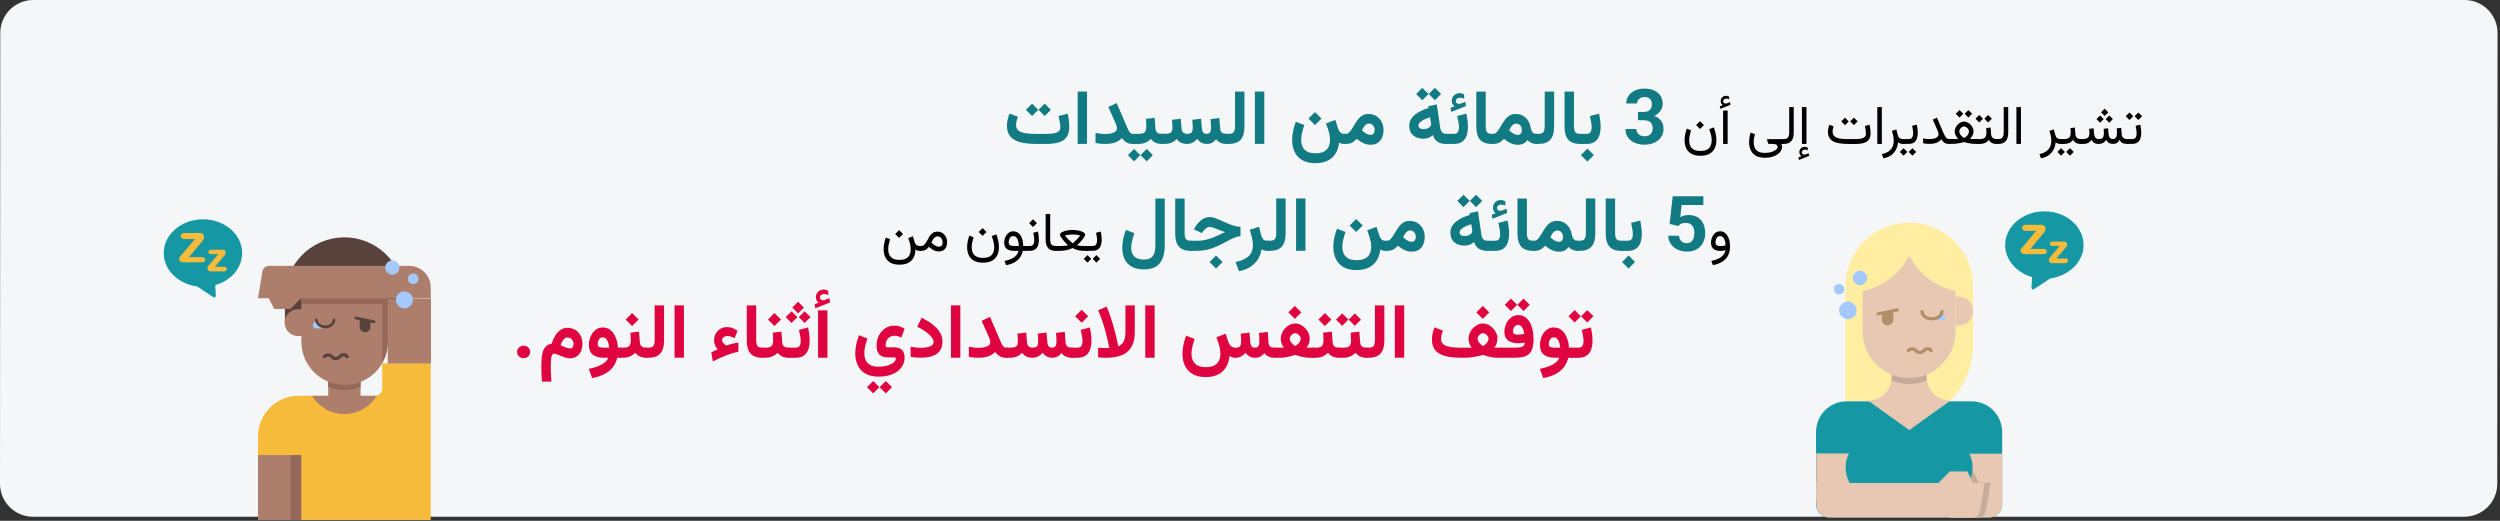 <?xml version="1.0" encoding="UTF-8"?>
<svg xmlns="http://www.w3.org/2000/svg" id="Ebene_1" version="1.1" viewBox="0 0 912 190">
  <rect x="0" y="0" width="912" height="190" fill="#333333" stroke="none"/>
  <defs>
    <style>
      .st0 {
        fill: #59423b;
      }

      .st1 {
        fill: #e8c8b3;
      }

      .st2 {
        stroke: #b28f69;
      }

      .st2, .st3 {
        stroke-width: 1.2px;
      }

      .st2, .st3, .st4 {
        fill: none;
        stroke-linecap: round;
      }

      .st3 {
        stroke: #59423b;
      }

      .st5 {
        fill: #c7ac9a;
      }

      .st6 {
        fill: #1598a4;
      }

      .st7 {
        fill: #df0440;
      }

      .st8 {
        fill: #117a83;
      }

      .st9 {
        fill: #a4c9ff;
      }

      .st10 {
        fill: #ae7e6d;
      }

      .st11 {
        fill: #f7bb3c;
      }

      .st12 {
        fill: #96685a;
      }

      .st13 {
        fill: #ffeda1;
      }

      .st14 {
        fill: #6e3f0d;
      }

      .st4 {
        stroke: #000;
        stroke-linejoin: round;
        stroke-width: 4.24px;
      }

      .st15 {
        fill: #f5f6f7;
      }

      .st16 {
        fill: #b28f69;
      }
    </style>
  </defs>
  <g id="Group">
    <path id="Path" class="st15" d="M.1,12C.1,5.4,5.5,0,12.1,0h887c6.6,0,12,5.4,12,12l-.1,164.5c0,6.6-5.4,12-12,12H12C5.4,188.5,0,183.1,0,176.5L.1,12H.1Z"></path>
  </g>
  <g id="Group1">
    <g id="flat">
      <path id="Path1" class="st11" d="M139.43,141.9v-9.4h17.7v57.2h-58.6c-2.5,0-4.4-2-4.4-4.4h0v-26.1c0-8.2,6.6-14.8,14.8-14.8h28.1c1.3-.1,2.4-1.2,2.4-2.5h0Z"></path>
      <path id="Path2" class="st10" d="M137.43,144.4c-3.9,6.5-12.4,8.6-18.9,4.7-1.9-1.2-3.6-2.8-4.7-4.7h5.9v-10.2h11.8v10.2h5.9Z"></path>
      <path id="Path3" class="st12" d="M131.53,134.2v7c-3.8,1.5-8,1.5-11.8,0v-7h11.8Z"></path>
      <path id="Path4" class="st0" d="M147.33,118.7l-43.4-1v-8.9c-.3-12,9.2-21.9,21.2-22.2,12-.3,21.9,9.2,22.2,21.2v10.9Z"></path>
      <polygon id="Path5" class="st10" points="94.13 166 109.93 166 109.93 189.7 94.13 189.7 94.13 166"></polygon>
      <path id="Path6" class="st14" d="M125.63,126.6h-2c-1.1,0-2-.9-2-2s0-.4.1-.6l2-5.9c.4-1,1.5-1.6,2.5-1.3,1,.4,1.6,1.5,1.2,2.5l-1.2,3.5c1,.5,1.4,1.7,1,2.7-.2.6-.9,1.1-1.6,1.1h0Z"></path>
      <path id="Path7" class="st10" d="M109.93,104.9v7.9h-1c-2.7-.1-5,2-5.1,4.7s2,5,4.7,5.1h1.4v2c0,8.7,7,15.8,15.8,15.8,8.8,0,15.8-7,15.8-15.8h0v-19.7h-31.6,0Z"></path>
      <path id="Path8" class="st10" d="M98.13,97h51.2c4.3,0,7.8,3.5,7.8,7.8h0v4h-47.3s-3.9,3.9-3.9,3.9h-5.9l-2-3.9h-3.9l1.6-9.8c.2-1.2,1.2-2,2.4-2h0Z"></path>
      <polygon id="Path9" class="st10" points="141.43 108.9 157.23 108.9 157.23 132.6 141.43 132.6 141.43 108.9"></polygon>
      <path id="Path10" class="st12" d="M139.43,108.9h-29.6v2h29.6v21.4c1.3-2.3,2-5,2-7.6v-15.8s-2,0-2,0Z"></path>
      <polygon id="Path11" class="st12" points="105.93 166 109.83 166 109.83 189.7 105.93 189.7 105.93 166"></polygon>
    </g>
    <g id="Path12">
      <g>
        <path class="st0" d="M131.23,116.3v3c0,1.1.9,1.9,2,1.9s1.9-.9,1.9-1.9v-2.3l-3.9-.7Z"></path>
        <path class="st0" d="M136.43,117.9l-6.7-1.4c-.3-.1-.5-.3-.4-.6h0c0-.3.3-.5.6-.4h0l6.7,1.4c.3.1.4.4.3.7-.1.2-.2.3-.4.3h-.1s0,0,0,0Z"></path>
      </g>
      <g>
        <path class="st9" d="M115.23,117.4c-.6,0-1.1.5-1.1,1.2,0,.7.5,1.2,1.1,1.2h2c.3,0,.7-.2.9-.4-.2,0-.4-.1-.6-.1-.5-.1-1-.4-1.4-.8-.3-.3-.5-.6-.6-.9h-.3s0-.2,0-.2h0Z"></path>
        <path class="st0" d="M118.73,119.8c-.4,0-.9-.1-1.3-.2-.6-.2-1.2-.5-1.6-1-.5-.5-.8-1.2-.9-1.9,0-.3.2-.5.5-.5h0c.3,0,.5.2.5.5h0c0,.4.2.9.5,1.2.3.3.8.6,1.2.7.3.1.7.1,1,.1s.7,0,1-.1c.5-.1.9-.4,1.2-.7.3-.3.5-.7.5-1.2,0-.3.2-.5.5-.5h0c.3,0,.5.2.5.5,0,.7-.3,1.4-.8,1.9s-1,.8-1.6,1c-.4.2-.8.2-1.2.2h0Z"></path>
      </g>
    </g>
    <g id="Oval">
      <circle class="st9" cx="147.53" cy="109.4" r="3.1"></circle>
      <circle class="st9" cx="143.13" cy="97.6" r="2.6"></circle>
      <circle class="st9" cx="150.73" cy="101.7" r="1.9"></circle>
    </g>
    <g id="Path13">
      <path class="st6" d="M59.73,92.3c0,6.2,5.3,11.3,12.2,12.2l5.9,3.9c.3.2.6.1.8-.2.1-.1.1-.2.1-.3l-.2-3.9c5.7-1.6,9.8-6.2,9.8-11.7,0-6.8-6.4-12.3-14.3-12.3s-14.3,5.6-14.3,12.3Z"></path>
      <path class="st11" d="M74.93,94.9c0-.3-.1-.6-.3-.8-.3-.2-.6-.3-.9-.3h-4.8l4.5-5.4c.4-.5.6-.8.8-1,.2-.3.2-.7.2-1,.1-.7-.5-1.3-1.2-1.4h-6.1c-.3,0-.7.1-.9.3-.2.2-.3.5-.3.8s.1.6.4.8c.3.2.6.3.9.3h3.9l-4.9,5.8-.3.3c-.1.1-.2.3-.3.3-.1.1-.1.2-.2.3,0,.1-.1.3-.1.4,0,.4.2.7.4,1,.3.3.8.4,1.2.4h6.7c.3,0,.7-.1.9-.3.2,0,.3-.3.4-.5h0Z"></path>
      <path class="st11" d="M82.43,97.5c-.2-.2-.5-.2-.7-.2h-3.3s3.1-3.7,3.1-3.7c.2-.2.4-.5.6-.7.1-.2.2-.5.2-.7.1-.5-.3-1-.9-1.1h-4.4c-.3,0-.5.1-.7.2-.2.2-.3.4-.3.6s.1.5.3.6c.2.2.5.2.7.2h2.6l-3.4,4-.2.3-.2.3c-.1.1-.1.2-.1.3s-.1.2-.1.3.1.6.4.8c.3.2.6.3.9.3h4.8c.3,0,.5-.1.7-.2.2-.2.3-.4.3-.7,0-.3-.1-.5-.3-.6h0Z"></path>
    </g>
    <path id="Path14" class="st3" d="M118.33,130.1c.6-.7,1.7-.8,2.5-.2.1.1.2.1.2.2.6.8,1.8.9,2.6.3.2-.1.4-.3.5-.4.5-.7,1.5-.8,2.1-.3l.4.4"></path>
  </g>
  <g id="Group2">
    <g>
      <g>
        <g id="flat-2">
          <path id="Path15" class="st13" d="M673.19,146.4v-42.4c.3-12.9,10.9-23.1,23.8-22.8,12.5.3,22.6,10.3,22.8,22.8v21.9c0,7.7-3,15-8.5,20.5h-38.1Z"></path>
          <path id="Path16" class="st6" d="M719.19,146.4h-45.5c-6.2,0-11.2,5-11.2,11.2h0v26.4c0,2.6,2.1,4.8,4.8,4.8h58.3c2.6,0,4.8-2.1,4.8-4.7h0v-26.4c0-6.3-5-11.3-11.2-11.3h0Z"></path>
          <path id="Path17" class="st1" d="M711.29,188.8h14.3c2.6,0,4.8-2.1,4.8-4.7h0v-18.6s-19.1,0-19.1,0v23.3h0Z"></path>
          <path id="Path18" class="st1" d="M726.19,176.1l-1.8,10.5c-.2,1.3-1.3,2.2-2.6,2.2h-10.5s0-14.8,0-14.8l2.1-2.1h6.4l2.1,4.2h4.3Z"></path>
          <path id="Path19" class="st1" d="M714.49,118.8h-1.1s0-10.6,0-10.6h1.1c2.9,0,5.3,2.4,5.3,5.3s-2.4,5.3-5.3,5.3h0Z"></path>
          <polygon id="Path20" class="st1" points="662.59 165.4 675.29 165.4 675.29 182.4 662.59 182.4 662.59 165.4"></polygon>
          <polyline id="Path21" class="st4" points="696.49 114.6 694.39 121 696.49 121"></polyline>
          <path id="Path22" class="st5" d="M726.19,176.1l-1.8,10.5c-.2,1.3-1.3,2.2-2.6,2.2h-10.5s0-14.8,0-14.8l2.1-2.1h6.4l2.1,4.2h4.3Z"></path>
          <path id="Path23" class="st6" d="M717.89,164.5l-3.2-5.4h-36.4l-3.3,5.4c-3.4,5.6-1.5,12.9,4.1,16.2,1.8,1.1,3.9,1.7,6.1,1.7h22.6c6.5,0,11.8-5.3,11.8-11.9,0-2.1-.6-4.2-1.7-6h0Z"></path>
          <path id="Path24" class="st1" d="M719.69,188.8h-52.3c-2.6,0-4.8-2.1-4.8-4.7h0v-7.9h44.5l4.2-4.2h6.4l2.1,4.2h4.2l-1.8,10.5c-.1,1.1-1.2,2.1-2.5,2.1h0Z"></path>
          <path id="Path25" class="st1" d="M690.09,131.5v6.1c0,3.9-2.7,7.3-6.4,8.2l-2,.5,14.8,10.6,14.8-10.6-2-.5c-3.8-.9-6.4-4.3-6.4-8.2v-6.1s-12.8,0-12.8,0h0Z"></path>
          <path id="Path26" class="st5" d="M702.89,138.8c-4.1,1.7-8.7,1.7-12.9,0,.1-.4.1-.7.1-1.1v-6.1s12.7,0,12.7,0v6.1c0,.3.1.7.1,1.1h0Z"></path>
          <path id="Path27" class="st1" d="M696.49,137.9c-9.4,0-17-7.6-17-17v-14.8c6.8-1.3,12.7-5.5,16.2-11.4l.8-1.3.8,1.3c3.5,5.9,9.4,10,16.1,11.4v14.8c0,9.4-7.6,16.9-16.9,17h0Z"></path>
        </g>
        <g id="Oval1">
          <circle class="st9" cx="674.09" cy="113.2" r="3.2"></circle>
          <circle class="st9" cx="678.49" cy="101.4" r="2.6"></circle>
          <circle class="st9" cx="670.89" cy="105.5" r="1.9"></circle>
        </g>
      </g>
      <g id="Path28">
        <g>
          <path class="st16" d="M686.49,114.2v2.4c0,1.1.9,2.1,2.1,2.1,1.1,0,2.1-.9,2.1-2.1v-3.2l-4.2.8h0Z"></path>
          <path class="st16" d="M684.99,115.1c-.3,0-.5-.2-.5-.4-.1-.3.1-.6.4-.7h0l7.1-1.5c.3-.1.6.1.7.4.1.3-.1.6-.4.7l-7.1,1.4-.2.1Z"></path>
        </g>
        <path class="st9" d="M708.29,114.3h-.3c-.1.4-.3.7-.6,1-.4.4-1,.7-1.5.9-.2.1-.4.1-.6.1.2.3.6.5,1,.5h2.1c.7.1,1.3-.4,1.3-1.1.1-.7-.4-1.3-1.1-1.3-.1-.1-.2-.1-.3-.1h0Z"></path>
        <path class="st16" d="M704.69,116.9c-.5,0-.9-.1-1.4-.2-.7-.2-1.3-.5-1.8-1-.6-.5-.9-1.2-.9-2,0-.3.2-.6.6-.6s.6.2.6.6h0c0,.5.2.9.6,1.2.4.3.8.6,1.3.7.4.1.7.1,1.1.1s.7,0,1.1-.1c.5-.1.9-.4,1.3-.7.3-.3.6-.8.6-1.2,0-.3.2-.6.6-.6s.6.2.6.6h0c0,.8-.3,1.5-.9,2-.5.5-1.1.8-1.8,1-.7.1-1.2.2-1.6.2h0Z"></path>
      </g>
      <g id="Path29">
        <path class="st6" d="M760.09,89.4c0-6.8-6.4-12.3-14.3-12.3s-14.3,5.5-14.3,12.3c0,5.4,4.1,10,9.8,11.7l-.2,3.9c0,.3.2.6.6.6.1,0,.2,0,.3-.1l5.9-3.9c6.9-1,12.2-6.1,12.2-12.2Z"></path>
        <path class="st11" d="M746.69,91.9c0-.3-.1-.6-.3-.8-.3-.2-.6-.3-.9-.3h-4.8l4.5-5.4c.3-.3.5-.7.8-1,.2-.3.2-.7.2-1,.1-.7-.5-1.3-1.2-1.4h-6.1c-.3,0-.7.1-.9.3s-.4.5-.3.8c0,.3.1.6.3.8.3.2.6.3.9.3h3.9l-4.8,5.8-.3.3c-.1.1-.2.3-.3.3-.1.1-.1.2-.2.3-.1.1-.1.3-.1.4,0,.4.2.7.4,1,.4.3.8.4,1.2.4h6.7c.3,0,.7-.1.9-.3.3,0,.4-.3.4-.5h0Z"></path>
        <path class="st11" d="M754.19,94.5c-.2-.2-.5-.2-.7-.2h-3.3l3.1-3.7c.2-.2.4-.5.6-.7.1-.2.2-.5.2-.7,0-.6-.4-1-.9-1.1h-4.4c-.3,0-.5.1-.7.2-.2.2-.3.4-.3.6s.1.5.3.6c.2.2.5.2.7.2h2.6l-3.4,4-.2.3-.2.3c-.1.1-.1.2-.1.3s-.1.2-.1.3.1.6.3.8c.3.2.6.3.9.3h4.8c.3,0,.5-.1.7-.2.2-.2.3-.4.3-.7.1-.2,0-.5-.2-.6h0Z"></path>
      </g>
    </g>
    <path id="Path30" class="st2" d="M696.19,127.9c.6-.7,1.7-.8,2.5-.2.1.1.2.1.2.2.6.8,1.8.9,2.6.3.2-.1.4-.3.5-.4.5-.7,1.5-.8,2.1-.3.1.1.3.3.4.4"></path>
  </g>
  <g>
    <path class="st7" d="M189.34,126.75c.47-.44,1.03-.66,1.69-.66s1.21.22,1.67.66c.46.44.69.98.69,1.63s-.23,1.2-.69,1.64c-.46.44-1.02.66-1.67.66s-1.24-.22-1.7-.66c-.46-.44-.69-.98-.69-1.64s.23-1.19.7-1.63Z"></path>
    <path class="st8" d="M378.14,52.51c-1.6,0-3.07-.1-4.39-.3-1.32-.2-2.46-.55-3.42-1.04s-1.7-1.17-2.21-2.04c-.52-.87-.78-1.98-.78-3.32,0-.78.09-1.55.27-2.29.18-.74.4-1.44.66-2.08l3.06,1.15c-.16.43-.31.91-.45,1.46-.15.54-.22,1.06-.22,1.57,0,.7.19,1.27.57,1.7.38.43.91.75,1.59.97.68.22,1.47.37,2.38.44.91.08,1.89.12,2.95.12h3.2c.8,0,1.54-.03,2.2-.09.67-.06,1.24-.17,1.73-.33.49-.16.87-.4,1.13-.72.27-.31.4-.72.4-1.22,0-.58-.07-1.25-.21-2s-.29-1.47-.45-2.17l3.35-.85c.18.83.32,1.66.42,2.48.1.83.15,1.6.15,2.32,0,1.34-.23,2.42-.68,3.25-.45.83-1.08,1.46-1.88,1.89-.8.43-1.73.73-2.79.88-1.06.16-2.2.23-3.42.23h-3.17ZM378.77,40.06l-2.28,2.27-2.23-2.27,2.23-2.24,2.28,2.24ZM383.36,40.06l-2.26,2.27-2.26-2.27,2.26-2.24,2.26,2.24Z"></path>
    <path class="st8" d="M396.55,52.49h-3.42v-19.09h3.42v19.09Z"></path>
    <path class="st8" d="M407.29,45.88c-.1-.37-.22-.69-.33-.94l-2.64-5.89,3.04-1.46,3.34,7.74c.3.7.57,1.32.81,1.85.24.53.5.94.78,1.23.28.29.64.44,1.07.44h.57v3.68h-.57c-.69,0-1.28-.09-1.77-.27-.49-.18-.92-.43-1.29-.75-.37-.32-.71-.69-1.03-1.12-.45.46-.96.84-1.54,1.16-.58.32-1.23.56-1.96.72-.73.16-1.55.24-2.47.24-.77,0-1.42-.03-1.98-.08-.55-.05-1.11-.15-1.67-.29v-3.66c.56.13,1.15.23,1.75.3.6.07,1.17.11,1.7.11.76,0,1.47-.06,2.13-.19.67-.13,1.21-.35,1.62-.66.41-.31.62-.72.62-1.24,0-.23-.05-.53-.16-.9Z"></path>
    <path class="st8" d="M415.98,56.58l-2.28,2.27-2.23-2.27,2.23-2.24,2.28,2.24ZM414.44,48.83v3.68h-1.09v-3.68h1.09ZM421.22,42.98l.27,3.77c.03.47.12.87.29,1.18.17.31.42.54.75.68.33.15.75.22,1.26.22h.29v3.68h-.31c-.62,0-1.18-.08-1.67-.23-.49-.15-.93-.37-1.3-.64-.37-.27-.7-.59-.97-.96-.54.58-1.19,1.03-1.96,1.35-.77.32-1.59.48-2.45.48h-1.31v-3.68h1.31c1.03,0,1.75-.19,2.15-.56.4-.37.6-1.03.6-1.98,0-.51-.01-1.01-.03-1.5-.02-.49-.06-.96-.1-1.43l3.2-.38ZM420.57,56.58l-2.26,2.27-2.26-2.27,2.26-2.24,2.26,2.24Z"></path>
    <path class="st8" d="M438.14,51.99c-.56-.34-1.03-.78-1.4-1.31-.47.55-1.01.99-1.61,1.32-.6.33-1.29.5-2.07.5-.95,0-1.73-.16-2.34-.49-.62-.32-1.11-.76-1.5-1.31-.49.56-1.08.99-1.76,1.31-.68.32-1.57.48-2.67.48h-1.26v-3.68h1.29c.69,0,1.25-.05,1.67-.16.42-.11.73-.33.92-.66.2-.33.29-.83.29-1.48,0-.15,0-.37-.02-.68-.01-.31-.03-.65-.06-1.03-.03-.38-.05-.74-.08-1.09l3.2-.4.29,3.54c.05.64.23,1.13.57,1.46.33.34.83.51,1.5.51.8,0,1.34-.18,1.61-.53.27-.35.4-.95.4-1.78,0-.14,0-.36-.02-.67-.01-.31-.03-.66-.06-1.04s-.05-.75-.08-1.09l3.2-.4.29,3.54c.04.59.19,1.07.45,1.43.26.36.71.54,1.33.54.38,0,.69-.09.92-.27.23-.18.39-.44.49-.79.1-.35.15-.77.15-1.26,0-.33-.02-.78-.05-1.35-.03-.57-.07-1.14-.12-1.7l3.2-.4.29,3.79c.05.71.25,1.22.61,1.52.36.3.9.45,1.62.45h.41v3.68h-.38c-.87,0-1.62-.15-2.26-.46-.64-.31-1.14-.73-1.48-1.26-.36.5-.82.91-1.36,1.24-.54.32-1.21.49-2.02.49s-1.51-.17-2.07-.51Z"></path>
    <path class="st8" d="M448.22,48.83c.98,0,1.62-.24,1.9-.72.28-.48.42-1.17.42-2.08v-12.62h3.43v12.88c0,2.05-.45,3.6-1.36,4.65-.91,1.05-2.38,1.57-4.41,1.57h-1.04v-3.68h1.05Z"></path>
    <path class="st8" d="M461.21,52.49h-3.42v-19.09h3.42v19.09Z"></path>
    <path class="st8" d="M483.05,55.26c.77-.43,1.32-1.02,1.65-1.76.32-.74.49-1.57.49-2.48,0-1-.16-2.03-.46-3.07-.31-1.04-.65-2.02-1.01-2.92l3.39-1.29,1.09,3.31c.16.49.41.91.75,1.26.33.35.81.52,1.44.52h.55v3.68h-.49c-.43,0-.8-.04-1.1-.12-.31-.08-.59-.21-.85-.4-.16,1.53-.58,2.86-1.28,3.99s-1.66,2-2.88,2.62c-1.22.62-2.71.93-4.46.93-1.97,0-3.58-.37-4.83-1.11-1.25-.74-2.18-1.75-2.78-3.02-.6-1.27-.9-2.71-.9-4.3,0-1.07.12-2.17.35-3.3s.56-2.26.99-3.37l3.1,1.2c-.32.94-.59,1.87-.81,2.78s-.33,1.78-.33,2.58c0,.89.16,1.71.47,2.46s.85,1.34,1.61,1.79c.76.45,1.79.67,3.12.67s2.41-.22,3.19-.65ZM482.07,43.26l-2.37,2.37-2.37-2.37,2.37-2.37,2.37,2.37Z"></path>
    <path class="st8" d="M498.19,52.55c-.57-.18-1.11-.44-1.65-.77s-1.07-.71-1.61-1.13c-.34.36-.68.67-1.03.95-.35.28-.75.5-1.2.66-.46.16-1.03.25-1.72.25h-.6v-3.68h.53c.48,0,.91-.17,1.27-.52.36-.35.71-.79,1.05-1.35.34-.55.69-1.13,1.05-1.75.36-.62.76-1.2,1.21-1.76.45-.56.97-1.01,1.57-1.35.6-.35,1.32-.52,2.15-.52,1.12,0,2.09.27,2.92.8.82.53,1.46,1.24,1.91,2.11.45.88.67,1.83.67,2.87s-.18,2-.53,2.82-.88,1.47-1.58,1.93c-.7.47-1.57.7-2.62.7-.63,0-1.23-.09-1.79-.27ZM498.26,45.48c-.31.26-.59.59-.83.96-.24.38-.44.75-.61,1.1.26.26.52.48.77.66.25.19.49.34.7.47.34.19.65.33.94.41s.54.12.76.12c.52,0,.9-.17,1.13-.52.23-.35.35-.77.35-1.26,0-.65-.19-1.2-.57-1.66-.38-.46-.91-.69-1.57-.69-.39,0-.75.13-1.06.4Z"></path>
    <path class="st8" d="M525.34,52.16c-.65-.23-1.19-.58-1.61-1.05-.43-.47-.76-1.08-.98-1.82-.54.45-1.09.78-1.65.99-.57.21-1.18.32-1.85.32-1.48,0-2.71-.4-3.69-1.2-.98-.8-1.48-1.97-1.48-3.51,0-.85.19-1.61.57-2.28.38-.67.89-1.28,1.54-1.8.65-.53,1.4-.99,2.26-1.39.85-.4,1.75-.74,2.7-1.03l-.1-.66,3.09-.63,1.29,8.71c.08.59.3,1.08.67,1.46.36.38.89.57,1.57.57h.41v3.68h-.46c-.87,0-1.62-.11-2.27-.34ZM521.12,34.29l-2.28,2.27-2.23-2.27,2.23-2.24,2.28,2.24ZM522.02,44.82c-.02-.15-.05-.31-.08-.48l-.26-1.59c-.56.19-1.09.4-1.6.62-.51.22-.96.46-1.36.71-.4.25-.71.52-.94.8-.23.28-.34.57-.34.88,0,.43.16.76.49,1,.32.24.75.36,1.28.36.45,0,.89-.07,1.33-.21s.8-.35,1.09-.63c.29-.28.43-.63.43-1.05,0-.13,0-.27-.03-.42ZM525.71,34.29l-2.26,2.27-2.26-2.27,2.26-2.24,2.26,2.24Z"></path>
    <path class="st8" d="M528.51,48.83v3.68h-1.01v-3.68h1.01ZM528.13,52.51v-3.68h2.19c.74,0,1.24-.22,1.51-.67.27-.45.4-1.02.4-1.71,0-.61-.07-1.28-.21-2-.14-.72-.29-1.44-.43-2.14l3.35-.86c.17.83.31,1.65.41,2.47.1.82.15,1.59.15,2.33,0,1.19-.16,2.26-.48,3.21-.32.94-.86,1.69-1.61,2.24-.76.55-1.79.82-3.09.82h-2.19ZM529.88,37.95c-.17-.3-.26-.7-.26-1.19,0-.81.28-1.48.84-2s1.2-.78,1.92-.78c.37,0,.69.04.95.12s.53.2.8.36v1.56c-.27-.15-.54-.25-.79-.3-.25-.05-.51-.08-.77-.08-.37,0-.7.11-1.02.33s-.47.54-.47.97c0,.25.13.48.37.7.24.22.6.3,1.08.24.02,0,.04,0,.05,0,.02,0,.04-.01.05-.02l1.94-.71.22,1.54-5.4,2.13-.23-1.49,1.44-.56c-.31-.25-.55-.52-.72-.82Z"></path>
    <path class="st8" d="M541.99,33.41v12.61c0,1.03.16,1.76.47,2.18s.92.64,1.83.64h.34v3.68h-.34c-1.98,0-3.43-.51-4.35-1.54-.92-1.03-1.38-2.59-1.38-4.69v-12.87h3.43Z"></path>
    <path class="st8" d="M544.09,52.51v-3.68h.53c.48,0,.91-.17,1.27-.52.36-.35.71-.79,1.05-1.35.34-.55.69-1.13,1.05-1.75.36-.62.76-1.2,1.21-1.76.45-.56.97-1.01,1.57-1.35.6-.35,1.32-.52,2.15-.52,1.02,0,1.9.21,2.65.64.74.42,1.35,1,1.82,1.72.47.72.78,1.53.94,2.43.11.6.26,1.08.46,1.45.2.36.43.62.7.78.27.16.55.23.84.23h.36v3.68h-.37c-.58,0-1.16-.13-1.72-.4-.57-.26-1.02-.6-1.35-1-.45.58-.95,1.01-1.51,1.29-.56.28-1.24.42-2.04.42-.63,0-1.23-.09-1.79-.27-.57-.18-1.11-.44-1.65-.77s-1.07-.71-1.61-1.13c-.34.36-.68.67-1.03.95-.35.28-.75.5-1.2.66-.46.16-1.03.25-1.72.25h-.6ZM551.97,45.48c-.31.26-.59.59-.83.96-.24.38-.44.75-.61,1.1.28.26.56.5.82.7.26.2.51.36.75.49.32.17.61.3.88.37.27.07.51.11.72.11.52,0,.9-.17,1.13-.52.23-.35.35-.77.35-1.26,0-.65-.19-1.2-.57-1.66-.38-.46-.91-.69-1.57-.69-.39,0-.75.13-1.06.4Z"></path>
    <path class="st8" d="M561.19,48.83c.98,0,1.62-.24,1.9-.72.28-.48.42-1.17.42-2.08v-12.62h3.43v12.88c0,2.05-.45,3.6-1.36,4.65-.91,1.05-2.38,1.57-4.41,1.57h-1.04v-3.68h1.05Z"></path>
    <path class="st8" d="M574.18,33.41v12.61c0,1.03.16,1.76.47,2.18s.92.64,1.83.64h.34v3.68h-.34c-1.98,0-3.43-.51-4.35-1.54-.92-1.03-1.38-2.59-1.38-4.69v-12.87h3.43Z"></path>
    <path class="st8" d="M576.91,48.83v3.68h-.66v-3.68h.66ZM576.54,52.51v-3.68h2.19c.74,0,1.24-.22,1.51-.67.27-.45.4-1.02.4-1.71,0-.61-.07-1.28-.21-2-.14-.72-.29-1.44-.43-2.14l3.35-.86c.17.83.31,1.65.41,2.47.1.82.15,1.59.15,2.33,0,1.19-.16,2.26-.48,3.21-.32.94-.86,1.69-1.61,2.24-.76.55-1.79.82-3.09.82h-2.19ZM581.44,56.58l-2.37,2.37-2.37-2.37,2.37-2.37,2.37,2.37Z"></path>
    <path class="st8" d="M597.53,43.84v-2.04h2.73c1.08,0,2.04.12,2.86.37s1.51.6,2.06,1.06c.56.46.97,1,1.26,1.63.28.62.42,1.31.42,2.07,0,1.24-.31,2.29-.93,3.17-.62.87-1.46,1.54-2.53,2s-2.27.69-3.62.69c-.84,0-1.66-.12-2.47-.35s-1.54-.58-2.19-1.05c-.65-.47-1.17-1.06-1.56-1.78-.39-.72-.58-1.57-.58-2.55h3.95c0,.51.13.97.38,1.37.25.4.61.72,1.06.94.45.23.95.34,1.51.34.95,0,1.69-.26,2.22-.77.53-.51.8-1.2.8-2.04,0-.73-.13-1.31-.4-1.76-.26-.44-.64-.77-1.13-.98-.49-.21-1.08-.31-1.75-.31h-2.11ZM597.53,40.84h2.11c.67,0,1.23-.12,1.67-.35s.76-.56.98-.98c.21-.42.32-.92.32-1.48,0-.51-.1-.96-.29-1.36-.2-.4-.5-.71-.9-.94-.4-.23-.91-.34-1.52-.34-.48,0-.93.1-1.34.29-.41.2-.74.47-.98.81-.25.35-.37.77-.37,1.26h-3.95c0-1.09.29-2.05.88-2.86.59-.81,1.38-1.44,2.37-1.9.99-.46,2.09-.68,3.28-.68,1.35,0,2.53.22,3.54.65,1.01.43,1.8,1.07,2.37,1.91.56.84.85,1.88.85,3.12,0,.63-.15,1.24-.44,1.83-.29.59-.71,1.12-1.25,1.59-.54.47-1.2.84-1.98,1.12-.78.28-1.65.42-2.61.42h-2.73v-2.09Z"></path>
    <path d="M622.82,54.53c.6-.35,1.01-.82,1.25-1.4.24-.58.36-1.19.36-1.85,0-.77-.1-1.54-.31-2.29-.21-.76-.4-1.37-.59-1.86l1.67-.67c.31.84.54,1.66.7,2.45.16.79.24,1.54.24,2.26,0,1.1-.2,2.08-.61,2.93-.41.85-1.04,1.52-1.9,2s-1.97.72-3.33.72-2.53-.26-3.37-.77c-.84-.51-1.45-1.2-1.83-2.06-.38-.86-.56-1.8-.56-2.82,0-.69.07-1.4.21-2.12.14-.73.34-1.43.59-2.12l1.55.62c-.19.6-.35,1.21-.48,1.85-.13.63-.2,1.24-.2,1.84,0,.7.12,1.34.38,1.92.25.58.67,1.04,1.26,1.39.59.34,1.41.52,2.44.52,1.09,0,1.93-.18,2.52-.53ZM621.59,45.63l-1.42,1.42-1.42-1.42,1.42-1.42,1.42,1.42Z"></path>
    <path d="M627.94,37.77c-.16-.22-.23-.52-.23-.91,0-.56.19-1.02.58-1.38.39-.36.83-.54,1.32-.54.22,0,.43.02.62.07.19.05.38.13.56.24v.97c-.19-.1-.38-.17-.56-.2s-.34-.04-.49-.04c-.28,0-.54.08-.78.25-.24.17-.36.42-.36.74,0,.2.11.4.31.59.2.19.48.26.84.21.01,0,.03,0,.04,0,.02,0,.03-.01.05-.02l1.29-.47.14.97-3.72,1.47-.14-.96,1.07-.42c-.22-.17-.41-.36-.57-.59ZM630.24,52.5h-1.65v-12.17h1.65v12.17Z"></path>
    <path d="M640.46,56.76c-.84-.51-1.45-1.2-1.83-2.06-.38-.86-.56-1.79-.56-2.82,0-.44.03-.95.1-1.53s.23-1.24.47-1.98l1.55.58c-.19.65-.31,1.23-.37,1.73-.06.5-.08.92-.08,1.27,0,.7.12,1.34.37,1.92.25.58.67,1.04,1.26,1.39s1.41.52,2.45.52c.98,0,1.81-.12,2.51-.36.7-.24,1.24-.53,1.61-.86.37-.33.56-.63.56-.91,0-.31-.14-.58-.41-.8-.27-.22-.71-.33-1.31-.33h-1.45c-.13,0-.22-.06-.28-.17s-.11-.26-.17-.44l-.26-.94c0-.05,0-.1.04-.15.03-.05.09-.07.18-.07h5.42v1.78h-.4c.1.2.16.38.19.56s.04.36.04.55c0,.43-.13.87-.38,1.33-.25.46-.63.88-1.15,1.27s-1.17.71-1.96.95c-.79.24-1.72.36-2.79.36-1.41,0-2.53-.26-3.37-.77Z"></path>
    <path d="M650.71,50.73c.78,0,1.31-.22,1.58-.66s.41-1,.41-1.66v-9.35h1.65v9.34c0,1.35-.29,2.38-.88,3.07s-1.51,1.04-2.77,1.04h-.81v-1.78h.82Z"></path>
    <path d="M656.63,56.39c-.16-.22-.23-.52-.23-.91,0-.56.19-1.02.58-1.38.39-.36.83-.54,1.32-.54.22,0,.43.02.62.07.19.05.38.13.56.24v.97c-.19-.1-.38-.17-.56-.2s-.34-.04-.49-.04c-.28,0-.54.08-.78.25-.24.17-.36.42-.36.74,0,.2.11.4.31.59.2.19.48.26.84.21.01,0,.03,0,.04,0,.02,0,.03-.01.05-.02l1.29-.47.14.97-3.72,1.47-.14-.96,1.07-.42c-.22-.17-.41-.36-.57-.59ZM659,52.5h-1.65v-13.44h1.65v13.44Z"></path>
    <path d="M674.21,52.51c-1.23,0-2.31-.08-3.23-.23-.92-.16-1.69-.41-2.3-.76s-1.08-.81-1.39-1.37c-.31-.57-.46-1.26-.46-2.08,0-.45.05-.89.15-1.32.1-.43.23-.84.4-1.24l1.51.57c-.1.29-.19.59-.26.92s-.1.63-.1.93c0,.57.12,1.04.36,1.41.24.36.6.65,1.07.85.47.21,1.06.35,1.77.43.71.08,1.54.12,2.48.12h2.29c.44,0,.91-.01,1.39-.04.48-.03.94-.1,1.36-.21.42-.12.77-.31,1.04-.59.27-.28.4-.67.4-1.17,0-.36-.04-.8-.11-1.3-.07-.5-.16-1-.25-1.5l1.7-.43c.12.51.21,1.03.27,1.58.06.54.09,1.02.09,1.42,0,.89-.15,1.6-.45,2.13-.3.53-.72.94-1.25,1.21s-1.16.46-1.88.55-1.49.14-2.32.14h-2.28ZM674.42,44.28l-1.37,1.38-1.36-1.38,1.36-1.36,1.37,1.36ZM677.67,44.28l-1.37,1.38-1.36-1.38,1.36-1.36,1.37,1.36Z"></path>
    <path d="M686.49,52.5h-1.65v-13.44h1.65v13.44Z"></path>
    <path d="M693.15,52.33c-.3-.12-.54-.25-.71-.39-.1.85-.33,1.68-.71,2.48-.38.8-.94,1.49-1.68,2.08-.75.59-1.74,1.01-2.97,1.25l-.58-1.54c1.06-.23,1.91-.57,2.54-1.04.63-.47,1.09-1.02,1.37-1.67s.42-1.37.42-2.16c0-.55-.06-1.13-.18-1.74-.12-.61-.29-1.23-.5-1.86l1.62-.55.53,2.04c.14.55.37.93.68,1.16s.71.34,1.18.34h.37v1.78h-.26c-.45,0-.83-.06-1.13-.18Z"></path>
    <path d="M695.78,55.42l-1.37,1.38-1.36-1.38,1.36-1.36,1.37,1.36ZM694.91,50.73v1.78h-.78v-1.78h.78ZM694.68,52.51v-1.78h1.57c.65,0,1.09-.19,1.32-.57.23-.38.35-.86.35-1.44,0-.42-.04-.88-.12-1.36s-.16-.97-.25-1.46l1.7-.43c.11.52.2,1.03.26,1.53.06.5.1.98.1,1.44,0,.78-.11,1.48-.32,2.09s-.57,1.09-1.05,1.44-1.14.52-1.96.52h-1.59ZM699.02,55.42l-1.37,1.38-1.36-1.38,1.36-1.36,1.37,1.36Z"></path>
    <path d="M707.06,48.29c-.08-.27-.17-.52-.27-.76l-1.73-3.92,1.52-.71,2.22,5.21c.3.7.56,1.24.79,1.62s.45.64.66.78c.22.14.47.21.75.21h.41v1.78h-.41c-.51,0-.93-.06-1.25-.19s-.6-.31-.83-.56-.47-.56-.71-.94c-.31.38-.67.7-1.08.95-.41.25-.89.43-1.44.55-.54.12-1.17.18-1.87.18-.46,0-.87-.02-1.23-.06-.37-.04-.71-.1-1.04-.18v-1.77c.4.09.77.16,1.11.2s.68.06,1.01.06c.79,0,1.44-.07,1.96-.21s.9-.34,1.16-.61c.26-.27.39-.6.39-.99,0-.17-.04-.39-.11-.66Z"></path>
    <path d="M719.79,48.88c-.1.31-.25.61-.44.9-.19.3-.42.6-.68.9.25.01.47.02.68.03.21,0,.4,0,.58,0h1.44v1.78h-.92c-.25,0-.59-.02-1.02-.06-.43-.04-.91-.12-1.43-.22s-1.03-.24-1.53-.42c-.5.18-1.02.32-1.54.42s-1.02.17-1.46.21-.81.06-1.07.06h-1.37v-1.78h1.92c.19,0,.4,0,.62-.01s.48-.02.76-.03c-.26-.31-.48-.61-.67-.9s-.33-.6-.43-.91c-.1-.31-.15-.64-.15-.98,0-.4.09-.81.28-1.22.19-.41.44-.79.76-1.14.32-.35.68-.63,1.09-.84s.83-.32,1.27-.32.89.11,1.31.32c.42.21.79.49,1.11.84s.58.73.77,1.15c.19.42.28.83.28,1.24,0,.35-.05.67-.16.98ZM716.19,41.5l-1.37,1.38-1.36-1.38,1.36-1.36,1.37,1.36ZM715.7,46.37c-.27.19-.5.42-.68.7s-.28.57-.28.86.09.61.26.92.4.6.67.86c.27.26.54.46.83.61.33-.14.63-.34.9-.6.27-.26.48-.55.64-.86.16-.32.24-.63.24-.94,0-.27-.1-.55-.29-.83-.19-.28-.43-.51-.71-.7-.28-.19-.55-.28-.81-.28s-.51.09-.78.28ZM719.43,41.5l-1.37,1.38-1.36-1.38,1.36-1.36,1.37,1.36Z"></path>
    <path d="M723.39,43.3l-1.37,1.38-1.36-1.38,1.36-1.36,1.37,1.36ZM721.66,50.73v1.78h-.69v-1.78h.69ZM726.18,46.54l.16,2.29c.03.42.12.77.27,1.05s.38.5.66.64.63.21,1.05.21h.21v1.78h-.22c-.48,0-.9-.06-1.25-.18s-.65-.29-.9-.51c-.25-.22-.46-.49-.63-.81-.35.51-.81.89-1.39,1.13-.57.24-1.17.36-1.8.36h-.94v-1.78h.94c.83,0,1.42-.19,1.77-.56.35-.37.53-.94.53-1.71,0-.31,0-.61-.02-.89-.02-.28-.04-.56-.06-.84l1.63-.2ZM726.63,43.3l-1.37,1.38-1.36-1.38,1.36-1.36,1.37,1.36Z"></path>
    <path d="M728.96,50.73c.78,0,1.31-.22,1.58-.66s.41-1,.41-1.66v-9.35h1.65v9.34c0,1.35-.29,2.38-.88,3.07s-1.51,1.04-2.77,1.04h-.81v-1.78h.82Z"></path>
    <path d="M737.24,52.5h-1.65v-13.44h1.65v13.44Z"></path>
    <path d="M750.63,52.33c-.3-.12-.54-.25-.71-.39-.1.85-.33,1.68-.71,2.48-.38.8-.94,1.49-1.68,2.08-.75.59-1.74,1.01-2.97,1.25l-.58-1.54c1.06-.23,1.91-.57,2.54-1.04.63-.47,1.09-1.02,1.37-1.67s.42-1.37.42-2.16c0-.55-.06-1.13-.18-1.74-.12-.61-.29-1.23-.5-1.86l1.62-.55.53,2.04c.14.55.37.93.68,1.16s.71.34,1.18.34h.37v1.78h-.26c-.45,0-.83-.06-1.13-.18Z"></path>
    <path d="M753.26,55.42l-1.37,1.38-1.36-1.38,1.36-1.36,1.37,1.36ZM752.39,50.73v1.78h-.78v-1.78h.78ZM756.93,46.54l.16,2.29c.03.42.12.77.27,1.05s.38.5.66.64.63.21,1.05.21h.21v1.78h-.22c-.48,0-.9-.06-1.25-.18s-.65-.29-.9-.51c-.25-.22-.46-.49-.63-.81-.35.51-.81.89-1.39,1.13-.57.24-1.17.36-1.8.36h-.94v-1.78h.94c.83,0,1.42-.19,1.77-.56.35-.37.53-.94.53-1.71,0-.31,0-.61-.02-.89-.02-.28-.04-.56-.06-.84l1.63-.2ZM756.5,55.42l-1.37,1.38-1.36-1.38,1.36-1.36,1.37,1.36Z"></path>
    <path d="M769.3,52.12c-.38-.26-.7-.63-.94-1.1-.37.53-.77.91-1.22,1.14-.45.23-.93.35-1.45.35-.75,0-1.33-.13-1.73-.39-.41-.26-.73-.63-.97-1.11-.31.48-.7.85-1.17,1.11-.48.26-1.15.39-2.03.39h-.9v-1.78h.92c.56,0,1.02-.07,1.37-.2s.61-.36.78-.67c.17-.31.25-.74.25-1.29,0-.12,0-.24,0-.38,0-.14-.02-.3-.03-.49-.01-.19-.03-.42-.06-.7l1.63-.21.16,2.04c.04.55.21,1,.5,1.36.3.36.73.54,1.31.54.69,0,1.16-.19,1.41-.56.25-.37.37-.9.37-1.6,0-.12,0-.24,0-.38,0-.14-.02-.3-.03-.49-.01-.19-.03-.42-.06-.7l1.63-.21.16,2.04c.03.53.17.98.42,1.34.25.37.65.55,1.2.55.33,0,.59-.08.81-.25.21-.17.37-.41.48-.73s.16-.71.16-1.18c0-.23,0-.48-.02-.73-.02-.25-.04-.59-.07-1.01l1.63-.2.16,2.2c.04.62.22,1.1.55,1.42.33.32.79.48,1.38.48h.29v1.78h-.27c-.68,0-1.25-.13-1.71-.38-.46-.25-.77-.63-.94-1.13-.27.48-.59.85-.94,1.11-.36.26-.85.39-1.49.39s-1.13-.13-1.51-.39ZM767.43,43.45l-1.32,1.32-1.32-1.32,1.32-1.32,1.32,1.32ZM769.1,40.98l-1.32,1.32-1.32-1.32,1.32-1.32,1.32,1.32ZM770.77,43.45l-1.32,1.32-1.32-1.32,1.32-1.32,1.32,1.32Z"></path>
    <path d="M778.19,42.4l-1.37,1.38-1.36-1.38,1.36-1.36,1.37,1.36ZM776.46,50.73v1.78h-.69v-1.78h.69ZM776.2,52.51v-1.78h1.57c.65,0,1.09-.19,1.32-.57.23-.38.35-.86.35-1.44,0-.42-.04-.88-.12-1.36s-.16-.97-.25-1.46l1.7-.43c.11.52.2,1.03.26,1.53.06.5.1.98.1,1.44,0,.78-.11,1.48-.32,2.09s-.57,1.09-1.05,1.44-1.14.52-1.96.52h-1.59ZM781.44,42.4l-1.37,1.38-1.36-1.38,1.36-1.36,1.37,1.36Z"></path>
    <path d="M330.63,94.25c.6-.35,1.01-.82,1.25-1.4.24-.58.36-1.19.36-1.85,0-.77-.1-1.54-.31-2.29-.21-.75-.4-1.37-.59-1.86l1.67-.67.72,2.29c.13.42.34.73.64.95.3.21.71.32,1.25.32h.38v1.78h-.34c-.46,0-.8-.04-1.04-.13-.24-.08-.46-.23-.67-.43,0,1.09-.21,2.05-.62,2.9s-1.04,1.5-1.9,1.98c-.86.48-1.96.71-3.32.71s-2.53-.26-3.37-.77c-.84-.51-1.45-1.2-1.83-2.06-.38-.86-.56-1.79-.56-2.82,0-.69.07-1.4.21-2.12.14-.73.34-1.43.59-2.12l1.55.62c-.19.6-.35,1.21-.48,1.85-.13.63-.2,1.24-.2,1.84,0,.7.12,1.34.38,1.92.25.58.67,1.04,1.26,1.39.59.34,1.41.52,2.44.52,1.09,0,1.93-.18,2.52-.53ZM329.41,85.37l-1.42,1.42-1.42-1.42,1.42-1.42,1.42,1.42Z"></path>
    <path d="M341.19,91.54c-.38-.13-.76-.32-1.13-.57s-.76-.57-1.15-.95c-.28.32-.55.59-.81.81-.26.22-.55.39-.87.5-.32.11-.72.17-1.19.17h-.43v-1.78h.38c.44,0,.8-.12,1.1-.38.3-.25.57-.57.8-.97s.47-.82.7-1.26c.23-.45.49-.87.78-1.26.29-.4.63-.72,1.04-.97.41-.25.91-.38,1.51-.38.72,0,1.35.17,1.89.52s.95.82,1.25,1.4c.3.59.44,1.24.44,1.96s-.12,1.3-.36,1.8c-.24.5-.59.88-1.05,1.14s-1.01.4-1.67.4c-.44,0-.85-.06-1.23-.19ZM341.06,86.56c-.27.22-.51.5-.72.84s-.41.7-.58,1.07c.21.21.41.41.62.57.2.17.4.31.6.43.27.18.53.31.78.39s.46.13.65.13c.49,0,.85-.12,1.09-.37.24-.25.36-.61.36-1.08,0-.68-.17-1.23-.5-1.67-.34-.43-.8-.65-1.39-.65-.33,0-.62.11-.89.33Z"></path>
    <path d="M361.09,93.53c.6-.35,1.01-.82,1.25-1.4.24-.58.36-1.19.36-1.85,0-.77-.1-1.54-.31-2.29-.21-.75-.4-1.37-.59-1.86l1.67-.67c.31.84.54,1.66.7,2.45.16.79.24,1.54.24,2.26,0,1.1-.2,2.08-.61,2.93-.41.85-1.04,1.52-1.9,2s-1.97.72-3.33.72-2.53-.26-3.37-.77c-.84-.51-1.45-1.2-1.83-2.06-.38-.86-.56-1.79-.56-2.82,0-.69.07-1.4.21-2.12.14-.73.34-1.43.59-2.12l1.55.62c-.19.6-.35,1.21-.48,1.85-.13.63-.2,1.24-.2,1.84,0,.7.12,1.34.38,1.92.25.58.67,1.04,1.26,1.39.59.34,1.41.52,2.44.52,1.09,0,1.93-.18,2.52-.53ZM359.86,84.63l-1.42,1.42-1.42-1.42,1.42-1.42,1.42,1.42Z"></path>
    <path d="M371.04,84.71c.44.23.82.57,1.15,1.02s.59,1.01.78,1.68c.19.67.29,1.44.3,2.32h1.18v1.78h-1.34c-.14.75-.43,1.47-.85,2.17-.43.7-1.06,1.32-1.9,1.86s-1.95.94-3.34,1.21l-.58-1.55c.98-.19,1.83-.45,2.53-.78.71-.33,1.28-.74,1.71-1.22.43-.48.73-1.04.88-1.68h-1.54c-1.24,0-2.16-.25-2.78-.75s-.92-1.25-.92-2.25c0-.48.07-.96.22-1.45s.36-.93.64-1.34.63-.73,1.04-.98c.41-.25.87-.37,1.39-.37s.98.11,1.42.34ZM371.67,89.73c-.04-.62-.11-1.17-.21-1.62-.1-.46-.24-.83-.41-1.12-.17-.29-.38-.51-.62-.65-.24-.14-.52-.21-.83-.21-.42,0-.74.13-.98.4-.24.27-.4.58-.5.94-.09.36-.14.69-.14.98,0,.46.15.78.46.98.31.2.81.3,1.5.3h1.73Z"></path>
    <path d="M374.07,91.51v-1.78h1.57c.65,0,1.09-.19,1.32-.57.23-.38.35-.86.35-1.44,0-.42-.04-.88-.12-1.36s-.16-.97-.25-1.46l1.7-.43c.11.52.2,1.03.26,1.53.06.5.1.98.1,1.44,0,.78-.11,1.48-.32,2.09s-.57,1.09-1.05,1.44-1.14.52-1.96.52h-1.59ZM378.27,81.4l-1.42,1.42-1.42-1.42,1.42-1.42,1.42,1.42Z"></path>
    <path d="M383.11,78.06v9.34c0,.92.17,1.54.51,1.86.34.32.85.48,1.53.48h.24v1.78h-.24c-1.24,0-2.17-.33-2.78-.99-.61-.66-.91-1.7-.91-3.13v-9.33h1.65Z"></path>
    <path d="M392.83,83.99c.53.08,1.03.2,1.49.35s.83.33,1.12.55c.29.21.43.46.43.72,0,.15-.07.35-.2.6-.13.25-.3.52-.52.81-.22.29-.46.59-.72.9-.26.31-.52.59-.79.86-.27.27-.51.5-.73.7.46.12.89.19,1.3.21s.78.04,1.11.04h1.52v1.78h-1.51c-.68,0-1.37-.08-2.05-.24-.68-.16-1.35-.43-2.01-.81-.43.25-.93.45-1.49.61-.56.16-1.13.27-1.7.34-.57.07-1.08.11-1.54.11h-1.54v-1.78h1.55c.22,0,.52,0,.89-.01.37,0,.76-.03,1.16-.07s.75-.09,1.05-.17c-.22-.2-.47-.43-.73-.7-.27-.27-.53-.56-.79-.86-.26-.31-.5-.61-.72-.9-.22-.29-.39-.56-.53-.81-.13-.25-.2-.45-.2-.6,0-.27.14-.51.42-.72.28-.21.65-.4,1.11-.55s.96-.27,1.49-.35c.53-.08,1.05-.12,1.56-.12s1.02.04,1.55.12ZM390.02,85.62c-.54.05-1.06.15-1.54.31.42.53.85,1.01,1.28,1.44s.93.89,1.51,1.39c.34-.29.66-.56.94-.82.28-.26.58-.56.91-.9.33-.34.65-.71.96-1.11-.48-.16-1-.27-1.54-.31s-.97-.07-1.27-.07-.71.02-1.25.07Z"></path>
    <path d="M398.08,94.42l-1.37,1.38-1.36-1.38,1.36-1.36,1.37,1.36ZM397.21,89.73v1.78h-.78v-1.78h.78ZM396.98,91.51v-1.78h1.57c.65,0,1.09-.19,1.32-.57.23-.38.35-.86.35-1.44,0-.42-.04-.88-.12-1.36s-.16-.97-.25-1.46l1.7-.43c.11.52.2,1.03.26,1.53.06.5.1.98.1,1.44,0,.78-.11,1.48-.32,2.09s-.57,1.09-1.05,1.44-1.14.52-1.96.52h-1.59ZM401.33,94.42l-1.37,1.38-1.36-1.38,1.36-1.36,1.37,1.36Z"></path>
    <path class="st8" d="M424.12,94.24c-.53,1.33-1.35,2.34-2.47,3.02-1.12.68-2.56,1.03-4.33,1.03s-3.24-.32-4.41-.96c-1.17-.64-2.05-1.55-2.63-2.74-.58-1.19-.88-2.61-.88-4.27,0-1.04.12-2.12.36-3.23.24-1.12.56-2.19.96-3.22l3.1,1.2c-.29.82-.56,1.7-.79,2.64-.24.94-.36,1.82-.36,2.64,0,.92.17,1.7.5,2.34.33.64.84,1.13,1.52,1.47.68.34,1.55.51,2.62.51s1.88-.2,2.48-.59c.61-.4,1.04-.97,1.3-1.72s.39-1.67.39-2.74v-17.2h3.42v16.95c0,1.92-.26,3.55-.79,4.88Z"></path>
    <path class="st8" d="M432.15,72.41v12.61c0,1.03.16,1.76.47,2.18s.92.64,1.83.64h.34v3.68h-.34c-1.98,0-3.43-.51-4.35-1.54-.92-1.03-1.38-2.59-1.38-4.69v-12.87h3.43Z"></path>
    <path class="st8" d="M436.56,87.83c.92,0,1.78-.07,2.58-.21.8-.14,1.59-.34,2.38-.61.79-.27,1.62-.6,2.48-.99.87-.39,1.82-.84,2.87-1.34-.69-.25-1.33-.5-1.92-.73s-1.12-.44-1.59-.62c-.47-.18-.87-.32-1.2-.42s-.57-.16-.74-.16c-.51,0-.97.16-1.37.46-.4.31-.74.64-1.01,1l-.66.82-2.87-1.39.53-.88c.63-1.03,1.39-1.88,2.28-2.56s1.92-1.02,3.11-1.02c.5,0,1.08.12,1.75.35.67.23,1.38.52,2.16.88.77.35,1.57.7,2.4,1.06.82.36,1.64.65,2.46.9.82.24,1.59.37,2.33.39v3.36c-.63.09-1.23.24-1.81.44-.58.21-1.2.47-1.85.8s-1.42.72-2.28,1.19c-1.17.62-2.27,1.15-3.29,1.59-1.03.44-2.08.78-3.17,1.01s-2.29.35-3.62.35h-2.28v-3.68h2.32ZM445.98,95.58l-2.37,2.37-2.37-2.37,2.37-2.37,2.37,2.37Z"></path>
    <path class="st8" d="M461.13,91.36c-.37-.1-.68-.23-.93-.38-.22,1.36-.67,2.58-1.35,3.66s-1.6,1.99-2.74,2.73c-1.14.73-2.52,1.26-4.12,1.58l-1.26-3.36c1.35-.3,2.5-.7,3.44-1.2s1.66-1.15,2.15-1.96.74-1.82.74-3.04c0-.82-.12-1.73-.36-2.73-.24-1-.51-1.94-.81-2.84l3.39-1.12.79,3.05c.16.63.41,1.13.73,1.51.32.38.79.57,1.4.57h.53v3.68h-.38c-.44,0-.84-.05-1.22-.15Z"></path>
    <path class="st8" d="M463.24,87.83c.98,0,1.62-.24,1.9-.72.28-.48.42-1.17.42-2.08v-12.62h3.43v12.88c0,2.05-.45,3.6-1.36,4.65-.91,1.05-2.38,1.57-4.41,1.57h-1.04v-3.68h1.05Z"></path>
    <path class="st8" d="M476.23,91.49h-3.42v-19.09h3.42v19.09Z"></path>
    <path class="st8" d="M498.07,94.26c.77-.43,1.32-1.02,1.65-1.76.32-.74.49-1.57.49-2.48,0-1-.16-2.03-.46-3.07-.31-1.04-.65-2.02-1.01-2.92l3.39-1.29,1.09,3.31c.16.49.41.91.75,1.26.33.35.81.52,1.44.52h.55v3.68h-.49c-.43,0-.8-.04-1.1-.12-.31-.08-.59-.21-.85-.4-.16,1.53-.58,2.86-1.28,3.99s-1.66,2-2.88,2.62c-1.22.62-2.71.93-4.46.93-1.97,0-3.58-.37-4.83-1.11-1.25-.74-2.18-1.75-2.78-3.02-.6-1.27-.9-2.71-.9-4.3,0-1.07.12-2.17.35-3.3s.56-2.26.99-3.37l3.1,1.2c-.32.94-.59,1.87-.81,2.78s-.33,1.78-.33,2.58c0,.89.16,1.71.47,2.46s.85,1.34,1.61,1.79c.76.45,1.79.67,3.12.67s2.41-.22,3.19-.65ZM497.09,82.26l-2.37,2.37-2.37-2.37,2.37-2.37,2.37,2.37Z"></path>
    <path class="st8" d="M513.21,91.55c-.57-.18-1.11-.44-1.65-.77s-1.07-.71-1.61-1.13c-.34.36-.68.67-1.03.95-.35.28-.75.5-1.2.66-.46.16-1.03.25-1.72.25h-.6v-3.68h.53c.48,0,.91-.17,1.27-.52.36-.35.71-.79,1.05-1.35.34-.55.69-1.13,1.05-1.75.36-.62.76-1.2,1.21-1.76.45-.56.97-1.01,1.57-1.35s1.32-.52,2.15-.52c1.12,0,2.09.27,2.92.8.82.53,1.46,1.24,1.91,2.11.45.88.67,1.83.67,2.87s-.18,2-.53,2.82-.88,1.46-1.58,1.93-1.57.7-2.62.7c-.63,0-1.23-.09-1.79-.27ZM513.28,84.48c-.31.26-.59.59-.83.96-.24.38-.44.75-.61,1.1.26.25.52.48.77.66.25.19.49.34.7.47.34.19.65.33.94.41s.54.12.76.12c.52,0,.9-.17,1.13-.52s.35-.77.35-1.26c0-.65-.19-1.2-.57-1.66s-.91-.69-1.57-.69c-.39,0-.75.13-1.06.4Z"></path>
    <path class="st8" d="M540.36,91.16c-.65-.23-1.19-.58-1.61-1.05-.43-.47-.76-1.08-.98-1.82-.54.45-1.09.78-1.65.99-.57.21-1.18.32-1.85.32-1.48,0-2.71-.4-3.69-1.2s-1.48-1.97-1.48-3.51c0-.85.19-1.61.57-2.28.38-.67.89-1.28,1.54-1.8.65-.53,1.4-.99,2.26-1.39.85-.4,1.75-.74,2.7-1.03l-.1-.66,3.09-.63,1.29,8.71c.08.59.3,1.08.67,1.46.36.38.89.57,1.57.57h.41v3.68h-.46c-.87,0-1.62-.11-2.27-.34ZM536.14,73.29l-2.28,2.27-2.23-2.27,2.23-2.24,2.28,2.24ZM537.04,83.82c-.02-.16-.05-.31-.08-.48l-.26-1.59c-.56.19-1.09.4-1.6.62-.51.22-.96.46-1.36.71s-.71.52-.94.8c-.23.28-.34.57-.34.88,0,.43.16.76.49,1,.32.24.75.36,1.28.36.45,0,.89-.07,1.33-.21s.8-.35,1.09-.63.43-.63.43-1.05c0-.13,0-.27-.03-.42ZM540.73,73.29l-2.26,2.27-2.26-2.27,2.26-2.24,2.26,2.24Z"></path>
    <path class="st8" d="M543.53,87.83v3.68h-1.01v-3.68h1.01ZM543.15,91.51v-3.68h2.19c.74,0,1.24-.22,1.51-.67.27-.45.4-1.02.4-1.71,0-.61-.07-1.28-.21-2-.14-.72-.29-1.44-.43-2.14l3.35-.86c.17.83.31,1.65.41,2.47.1.82.15,1.59.15,2.33,0,1.19-.16,2.26-.48,3.21-.32.94-.86,1.69-1.61,2.24-.76.55-1.79.82-3.09.82h-2.19ZM544.9,76.95c-.17-.3-.26-.7-.26-1.19,0-.81.28-1.48.84-2s1.2-.78,1.92-.78c.37,0,.69.04.95.12s.53.2.8.36v1.56c-.27-.15-.54-.25-.79-.3-.25-.05-.51-.08-.77-.08-.37,0-.7.11-1.02.33s-.47.54-.47.97c0,.25.13.48.37.7.24.22.6.3,1.08.24.02,0,.04,0,.05,0,.02,0,.04-.01.05-.02l1.94-.71.22,1.54-5.4,2.13-.23-1.49,1.44-.56c-.31-.25-.55-.52-.72-.82Z"></path>
    <path class="st8" d="M557.01,72.41v12.61c0,1.03.16,1.76.47,2.18s.92.64,1.83.64h.34v3.68h-.34c-1.98,0-3.43-.51-4.35-1.54-.92-1.03-1.38-2.59-1.38-4.69v-12.87h3.43Z"></path>
    <path class="st8" d="M559.11,91.51v-3.68h.53c.48,0,.91-.17,1.27-.52.36-.35.71-.79,1.05-1.35.34-.55.69-1.13,1.05-1.75.36-.62.76-1.2,1.21-1.76.45-.56.97-1.01,1.57-1.35s1.32-.52,2.15-.52c1.02,0,1.9.21,2.65.64.74.42,1.35,1,1.82,1.72.47.72.78,1.53.94,2.43.11.6.26,1.08.46,1.45.2.36.43.62.7.78.27.16.55.23.84.23h.36v3.68h-.37c-.58,0-1.16-.13-1.72-.4-.57-.26-1.02-.6-1.35-1-.45.58-.95,1.01-1.51,1.29s-1.24.42-2.04.42c-.63,0-1.23-.09-1.79-.27-.57-.18-1.11-.44-1.65-.77s-1.07-.71-1.61-1.13c-.34.36-.68.67-1.03.95-.35.28-.75.5-1.2.66-.46.16-1.03.25-1.72.25h-.6ZM566.99,84.48c-.31.26-.59.59-.83.96-.24.38-.44.75-.61,1.1.28.26.56.5.82.7.26.2.51.36.75.49.32.17.61.3.88.37.27.07.51.11.72.11.52,0,.9-.17,1.13-.52s.35-.77.35-1.26c0-.65-.19-1.2-.57-1.66s-.91-.69-1.57-.69c-.39,0-.75.13-1.06.4Z"></path>
    <path class="st8" d="M576.21,87.83c.98,0,1.62-.24,1.9-.72.28-.48.42-1.17.42-2.08v-12.62h3.43v12.88c0,2.05-.45,3.6-1.36,4.65-.91,1.05-2.38,1.57-4.41,1.57h-1.04v-3.68h1.05Z"></path>
    <path class="st8" d="M589.2,72.41v12.61c0,1.03.16,1.76.47,2.18s.92.64,1.83.64h.34v3.68h-.34c-1.98,0-3.43-.51-4.35-1.54-.92-1.03-1.38-2.59-1.38-4.69v-12.87h3.43Z"></path>
    <path class="st8" d="M591.93,87.83v3.68h-.66v-3.68h.66ZM591.56,91.51v-3.68h2.19c.74,0,1.24-.22,1.51-.67.27-.45.4-1.02.4-1.71,0-.61-.07-1.28-.21-2-.14-.72-.29-1.44-.43-2.14l3.35-.86c.17.83.31,1.65.41,2.47.1.82.15,1.59.15,2.33,0,1.19-.16,2.26-.48,3.21-.32.94-.86,1.69-1.61,2.24-.76.55-1.79.82-3.09.82h-2.19ZM596.46,95.58l-2.37,2.37-2.37-2.37,2.37-2.37,2.37,2.37Z"></path>
    <path class="st8" d="M612.22,82.44l-3.14-.75,1.13-10.09h11.18v3.19h-7.94l-.49,4.42c.26-.16.67-.32,1.2-.5.54-.18,1.14-.27,1.8-.27,1.29,0,2.38.26,3.29.79.91.53,1.6,1.29,2.08,2.29s.72,2.2.72,3.6c0,1.18-.24,2.27-.73,3.29-.49,1.02-1.23,1.83-2.21,2.45-.99.62-2.25.92-3.78.92-.86,0-1.68-.13-2.48-.38-.8-.25-1.51-.63-2.15-1.13-.63-.5-1.14-1.11-1.52-1.83-.38-.72-.58-1.53-.59-2.45h3.91c.08.86.37,1.52.87,2,.5.48,1.15.72,1.95.72.67,0,1.21-.17,1.62-.5.41-.33.7-.79.89-1.36.19-.57.28-1.22.28-1.93s-.12-1.35-.35-1.88-.58-.95-1.05-1.26c-.47-.31-1.07-.46-1.8-.46s-1.29.11-1.69.34-.73.49-.99.78Z"></path>
    <path d="M630.43,93.13c-.47.93-1.16,1.7-2.09,2.3s-2.08,1.04-3.47,1.3l-.58-1.55c1-.2,1.87-.47,2.6-.83s1.32-.8,1.75-1.32c.44-.52.71-1.12.81-1.79-.25.08-.53.15-.86.21-.33.06-.61.09-.86.09-1.17,0-2.06-.25-2.66-.75-.6-.5-.9-1.26-.9-2.28,0-.48.07-.96.22-1.45s.36-.93.64-1.34.63-.73,1.04-.98.88-.37,1.4-.37c.62,0,1.16.15,1.62.46s.84.72,1.14,1.24c.3.52.52,1.11.67,1.76.15.65.22,1.32.22,2.01,0,1.26-.23,2.36-.7,3.3ZM628.64,89.7c.29-.04.58-.11.86-.19-.03-.55-.1-1.03-.2-1.45-.1-.42-.24-.77-.41-1.06-.17-.29-.37-.51-.61-.65-.24-.15-.51-.22-.83-.22-.43,0-.76.13-1,.4-.24.27-.4.58-.5.94-.09.36-.14.69-.14.98,0,.48.16.81.49,1.02.33.2.82.3,1.48.3.27,0,.56-.02.85-.06Z"></path>
    <path class="st7" d="M202.15,123.16c.35-.69.76-1.31,1.24-1.85.47-.54,1.01-.96,1.61-1.26.6-.31,1.25-.46,1.96-.46,1.1,0,2.06.25,2.88.74s1.46,1.18,1.93,2.07.7,1.93.7,3.11c0,.95-.17,1.82-.52,2.6-.35.79-.86,1.42-1.55,1.89-.69.47-1.54.71-2.56.71-.5,0-1.03-.09-1.59-.26-.56-.17-1.1-.37-1.63-.59s-1.02-.42-1.46-.59-.79-.26-1.07-.26c-.24,0-.43.11-.58.33s-.27.55-.36.97c-.09.42-.15.93-.18,1.52-.03.59-.05,1.25-.05,1.98s.01,1.47.04,2.17.06,1.32.1,1.88.07,1,.09,1.34h-3.47c-.05-.96-.1-1.88-.14-2.77-.04-.89-.05-1.75-.05-2.59,0-1.16.04-2.22.12-3.19s.25-1.82.5-2.56c.25-.73.63-1.33,1.13-1.8s1.18-.77,2.02-.92c.24-.79.53-1.54.88-2.23ZM208.95,124.33c-.19-.36-.44-.66-.77-.88s-.72-.33-1.16-.33c-.32,0-.61.08-.88.25-.26.17-.5.39-.7.67s-.39.58-.54.92c-.16.33-.29.66-.4.99.46.2.9.39,1.32.57s.81.32,1.17.43.66.16.9.16c.48,0,.83-.16,1.03-.49s.31-.7.31-1.13-.09-.81-.28-1.18Z"></path>
    <path class="st7" d="M222.13,120.02c.66.38,1.22.91,1.68,1.59s.83,1.46,1.11,2.35.44,1.85.49,2.87h1.15v3.68h-1.39c-.32,1.32-.86,2.47-1.61,3.45-.76.98-1.75,1.8-2.99,2.46-1.24.66-2.76,1.16-4.55,1.51l-1.24-3.36c1.19-.24,2.28-.54,3.26-.92.98-.38,1.8-.83,2.47-1.36.67-.53,1.11-1.12,1.34-1.78h-1.45c-1.82,0-3.21-.38-4.16-1.13-.95-.76-1.42-1.96-1.42-3.62,0-.67.1-1.38.31-2.11.21-.73.53-1.42.95-2.05s.95-1.15,1.59-1.54c.63-.4,1.38-.59,2.24-.59s1.59.19,2.24.57ZM222.21,126.83c-.04-.47-.11-.93-.22-1.38s-.26-.85-.44-1.22c-.19-.36-.42-.65-.7-.85-.28-.21-.61-.31-.99-.31-.46,0-.82.14-1.09.43-.27.29-.46.63-.57,1.02s-.16.76-.16,1.09c0,.51.21.84.62.99s.97.23,1.68.23h1.87Z"></path>
    <path class="st7" d="M233.14,120.98l.27,3.77c.03.47.12.87.29,1.18.17.31.42.54.75.68s.75.22,1.26.22h.29v3.68h-.31c-.62,0-1.18-.08-1.67-.23s-.93-.37-1.3-.64c-.37-.27-.7-.59-.97-.96-.54.58-1.19,1.03-1.96,1.35-.77.32-1.59.48-2.45.48h-1.31v-3.68h1.31c1.03,0,1.75-.19,2.15-.56.4-.37.6-1.03.6-1.98,0-.51-.01-1.01-.03-1.5-.02-.49-.06-.96-.1-1.43l3.2-.38ZM232.96,116.57l-2.37,2.37-2.37-2.37,2.37-2.37,2.37,2.37Z"></path>
    <path class="st7" d="M236.5,126.83c.98,0,1.62-.24,1.9-.72.28-.48.42-1.17.42-2.08v-12.62h3.43v12.88c0,2.05-.45,3.6-1.36,4.65-.91,1.05-2.38,1.57-4.41,1.57h-1.04v-3.68h1.05Z"></path>
    <path class="st7" d="M249.49,130.49h-3.42v-19.09h3.42v19.09Z"></path>
    <path class="st7" d="M263.85,125.09c.28.39.63.72,1.05.97.64-.22,1.19-.39,1.66-.51.47-.12.92-.23,1.35-.32.43-.09.92-.18,1.46-.27v3.31c-1.31.29-2.76.73-4.35,1.32-1.59.59-3.25,1.34-4.98,2.25l-.55-3.28c.37-.2.75-.39,1.14-.56.39-.17.79-.35,1.21-.53-.45-.46-.78-.98-1.01-1.54-.23-.57-.34-1.17-.34-1.8,0-.87.2-1.66.6-2.39.4-.73.95-1.31,1.65-1.75.7-.44,1.5-.66,2.39-.66s1.6.12,2.17.36,1.16.57,1.75,1l-1.05,2.67c-.45-.22-.89-.41-1.33-.56s-.89-.23-1.37-.23-.88.14-1.29.43c-.4.29-.6.64-.6,1.05,0,.33.14.69.42,1.08Z"></path>
    <path class="st7" d="M275.86,111.41v12.61c0,1.03.16,1.76.47,2.18s.92.64,1.83.64h.34v3.68h-.34c-1.98,0-3.43-.51-4.35-1.54-.92-1.03-1.38-2.59-1.38-4.69v-12.87h3.43Z"></path>
    <path class="st7" d="M285.08,120.98l.27,3.77c.03.47.12.87.29,1.18.17.31.42.54.75.68s.75.22,1.26.22h.29v3.68h-.31c-.62,0-1.18-.08-1.67-.23s-.93-.37-1.3-.64c-.37-.27-.7-.59-.97-.96-.54.58-1.19,1.03-1.96,1.35-.77.32-1.59.48-2.45.48h-1.31v-3.68h1.31c1.03,0,1.75-.19,2.15-.56.4-.37.6-1.03.6-1.98,0-.51-.01-1.01-.03-1.5-.02-.49-.06-.96-.1-1.43l3.2-.38ZM284.9,116.57l-2.37,2.37-2.37-2.37,2.37-2.37,2.37,2.37Z"></path>
    <path class="st7" d="M290.89,115.69l-2.13,2.13-2.13-2.13,2.13-2.13,2.13,2.13ZM288.37,126.83v3.68h-1v-3.68h1ZM287.99,130.51v-3.68h2.19c.74,0,1.24-.22,1.51-.67.27-.45.4-1.02.4-1.71,0-.61-.07-1.28-.21-2-.14-.72-.29-1.44-.43-2.14l3.35-.86c.17.83.31,1.65.41,2.47.1.82.15,1.59.15,2.33,0,1.19-.16,2.26-.48,3.21-.32.94-.86,1.69-1.61,2.24-.76.55-1.79.82-3.09.82h-2.19ZM293.27,112.2l-2.13,2.13-2.13-2.13,2.13-2.13,2.13,2.13ZM295.65,115.69l-2.13,2.13-2.13-2.13,2.13-2.13,2.13,2.13Z"></path>
    <path class="st7" d="M297.9,109.6c-.17-.3-.26-.7-.26-1.19,0-.81.28-1.48.84-2s1.2-.78,1.92-.78c.37,0,.69.04.95.12s.53.2.8.36v1.57c-.27-.15-.54-.25-.79-.31-.25-.06-.51-.09-.77-.09-.37,0-.7.11-1.02.33s-.47.54-.47.97c0,.25.13.49.37.71.24.22.6.3,1.08.23.02,0,.04,0,.05,0,.02,0,.04-.01.05-.02l1.94-.71.22,1.54-5.4,2.13-.23-1.49,1.44-.55c-.31-.25-.55-.53-.72-.83ZM301.85,130.49h-3.42v-17.28h3.42v17.28Z"></path>
    <path class="st7" d="M315.68,136.28c-1.25-.74-2.18-1.75-2.78-3.02-.6-1.27-.9-2.71-.9-4.3,0-1.07.12-2.17.35-3.3s.56-2.26.99-3.37l3.1,1.2c-.32.94-.59,1.87-.81,2.78s-.33,1.78-.33,2.58c0,.89.16,1.71.47,2.46s.85,1.34,1.61,1.79c.76.45,1.79.67,3.12.67,1.02,0,1.92-.09,2.71-.28.79-.19,1.45-.43,1.98-.72.53-.3.93-.61,1.2-.94s.41-.63.41-.9c0-.16-.05-.3-.14-.4-.09-.1-.26-.16-.49-.16h-2.21c-.51,0-1.01-.05-1.51-.16-.5-.1-.95-.31-1.35-.62-.41-.31-.73-.75-.97-1.32-.24-.57-.36-1.32-.36-2.24s.15-1.84.46-2.71c.3-.87.74-1.64,1.31-2.32.57-.68,1.25-1.22,2.06-1.61.8-.39,1.7-.59,2.69-.59.64,0,1.28.09,1.91.28.64.19,1.23.48,1.78.87l-1.16,3.21c-.46-.25-.91-.42-1.33-.52-.42-.1-.82-.15-1.19-.15-.67,0-1.26.16-1.74.46-.49.31-.86.73-1.11,1.26-.26.53-.38,1.13-.38,1.8,0,.27.08.46.24.55.16.09.38.14.68.14h2.06c1,0,1.79.16,2.37.49s.98.77,1.22,1.34c.24.57.36,1.22.36,1.96,0,.94-.21,1.82-.62,2.65-.42.83-1.03,1.57-1.83,2.21s-1.8,1.14-2.97,1.5-2.53.54-4.05.54c-1.97,0-3.58-.37-4.83-1.11ZM320.8,141.24l-2.28,2.27-2.23-2.27,2.23-2.24,2.28,2.24ZM325.4,141.24l-2.26,2.27-2.26-2.27,2.26-2.24,2.26,2.24Z"></path>
    <path class="st7" d="M338.12,126.69c.73-.13,1.32-.35,1.76-.66.45-.31.67-.75.67-1.32s-.26-1.18-.78-1.82-1.23-1.28-2.12-1.92c-.89-.64-1.9-1.24-3.02-1.78l1.57-3.28c1.01.5,1.97,1.05,2.88,1.64.91.59,1.72,1.24,2.43,1.96s1.27,1.49,1.68,2.33.62,1.76.62,2.75c0,1.39-.32,2.52-.95,3.39-.63.87-1.54,1.5-2.71,1.9-1.17.4-2.57.6-4.19.6-.7,0-1.36-.03-1.98-.08s-1.21-.14-1.8-.27v-3.66c.59.12,1.21.22,1.87.29.65.08,1.22.12,1.7.12.84,0,1.62-.06,2.35-.19Z"></path>
    <path class="st7" d="M350.33,130.49h-3.42v-19.09h3.42v19.09Z"></path>
    <path class="st7" d="M361.07,123.88c-.11-.37-.22-.69-.33-.94l-2.64-5.89,3.04-1.46,3.34,7.74c.3.7.57,1.32.81,1.85.24.53.5.94.78,1.23.28.29.64.44,1.07.44h.57v3.68h-.57c-.69,0-1.28-.09-1.77-.27-.49-.18-.92-.43-1.29-.75s-.71-.69-1.03-1.12c-.45.46-.96.84-1.54,1.16-.58.32-1.23.56-1.96.72-.73.16-1.55.24-2.47.24-.77,0-1.42-.03-1.98-.08-.55-.05-1.11-.15-1.67-.29v-3.66c.56.13,1.15.23,1.75.3s1.17.11,1.7.11c.76,0,1.47-.06,2.13-.19.67-.13,1.21-.35,1.62-.66.41-.31.62-.72.62-1.24,0-.23-.05-.53-.16-.9Z"></path>
    <path class="st7" d="M381.76,129.99c-.56-.34-1.03-.78-1.4-1.31-.47.55-1.01.99-1.61,1.32-.6.33-1.29.5-2.07.5-.95,0-1.73-.16-2.34-.49s-1.11-.76-1.5-1.31c-.49.56-1.08.99-1.76,1.31s-1.57.48-2.67.48h-1.26v-3.68h1.29c.69,0,1.25-.05,1.67-.16.42-.11.73-.33.92-.66.2-.33.29-.83.29-1.48,0-.15,0-.37-.02-.68s-.03-.65-.06-1.03-.05-.74-.08-1.09l3.2-.4.29,3.54c.04.64.23,1.13.57,1.46.33.34.83.51,1.5.51.8,0,1.34-.18,1.61-.53.27-.35.4-.95.4-1.78,0-.14,0-.36-.02-.67s-.03-.66-.06-1.04-.05-.75-.08-1.09l3.2-.4.29,3.54c.04.59.19,1.07.45,1.43.26.36.71.54,1.33.54.38,0,.69-.09.92-.27.23-.18.39-.44.49-.79.1-.35.15-.77.15-1.26,0-.33-.02-.78-.05-1.35-.03-.57-.07-1.14-.12-1.7l3.2-.4.29,3.79c.04.71.25,1.22.61,1.52.36.3.9.45,1.62.45h.41v3.68h-.38c-.87,0-1.62-.15-2.26-.46s-1.14-.73-1.48-1.26c-.37.5-.82.91-1.36,1.24-.54.32-1.21.49-2.02.49s-1.51-.17-2.07-.51Z"></path>
    <path class="st7" d="M390.79,130.51v-3.68h2.19c.74,0,1.24-.22,1.51-.67.27-.45.4-1.02.4-1.71,0-.61-.07-1.28-.21-2-.14-.72-.29-1.44-.43-2.14l3.35-.86c.17.83.31,1.65.41,2.47.1.82.15,1.59.15,2.33,0,1.19-.16,2.26-.48,3.21-.32.94-.86,1.69-1.61,2.24-.76.55-1.79.82-3.09.82h-2.19ZM396.96,115.37l-2.37,2.37-2.37-2.37,2.37-2.37,2.37,2.37Z"></path>
    <path class="st7" d="M402.02,130.46c-.46-.03-.93-.07-1.42-.1v-3.53c.56.05,1.12.08,1.65.11.54.03,1.01.04,1.42.04h.57c.17,0,.32,0,.44-.01-.23-1.13-.45-2.18-.68-3.14-.22-.97-.5-2.05-.83-3.25-.33-1.2-.71-2.44-1.14-3.71-.43-1.28-.91-2.5-1.45-3.68l3.13-1.37c.53,1.24,1.01,2.53,1.46,3.88.44,1.34.84,2.65,1.18,3.9.35,1.26.64,2.39.88,3.4.24,1.01.49,2.11.73,3.31.57-.23,1.05-.56,1.44-1s.67-1.01.87-1.71c.2-.7.29-1.55.29-2.55v-9.64h3.4v9.78c0,1.57-.2,2.9-.59,3.99-.39,1.09-.93,1.99-1.61,2.69s-1.48,1.24-2.38,1.63-1.86.65-2.88.8c-1.02.15-2.06.22-3.1.22-.46,0-.93-.02-1.39-.05Z"></path>
    <path class="st7" d="M421.21,130.49h-3.42v-19.09h3.42v19.09Z"></path>
    <path class="st7" d="M443.06,133.26c.77-.43,1.32-1.02,1.65-1.76.32-.74.49-1.57.49-2.48,0-1-.16-2.03-.46-3.07-.31-1.04-.65-2.02-1.01-2.92l3.39-1.29.92,2.78c.21.67.53,1.22.95,1.65s1.01.66,1.77.66c.8,0,1.34-.18,1.61-.53.27-.35.4-.95.4-1.78,0-.14,0-.36-.02-.67s-.03-.66-.06-1.04-.05-.75-.08-1.09l3.21-.4.27,3.54c.04.59.19,1.07.45,1.43.26.36.71.54,1.33.54.38,0,.69-.09.92-.27.23-.18.39-.44.49-.78.1-.34.15-.76.15-1.26,0-.33-.02-.78-.05-1.35-.03-.57-.07-1.14-.12-1.7l3.21-.4.27,3.79c.04.71.25,1.22.6,1.52s.89.45,1.61.45h.41v3.68h-.38c-.87,0-1.62-.15-2.26-.46-.64-.31-1.13-.73-1.48-1.26-.37.5-.82.91-1.37,1.24s-1.22.49-2.01.49-1.52-.17-2.08-.51c-.56-.34-1.02-.78-1.39-1.31-.47.55-1.01.99-1.61,1.32-.6.33-1.29.5-2.07.5-.45,0-.85-.06-1.22-.18-.37-.12-.69-.29-.97-.5-.14,1.57-.55,2.93-1.25,4.08s-1.66,2.05-2.9,2.68c-1.24.63-2.74.95-4.5.95-1.97,0-3.58-.37-4.83-1.11-1.25-.74-2.18-1.75-2.78-3.02-.6-1.27-.9-2.71-.9-4.3,0-1.07.12-2.17.35-3.3s.56-2.26.99-3.37l3.1,1.2c-.32.94-.59,1.87-.81,2.78s-.33,1.78-.33,2.58c0,.89.16,1.71.47,2.46s.85,1.34,1.61,1.79c.76.45,1.79.67,3.12.67s2.41-.22,3.19-.65Z"></path>
    <path class="st7" d="M477.66,124.67c-.08.37-.21.73-.37,1.08s-.38.7-.64,1.06c.18,0,.35.01.51.01h2.13v3.68h-1.75c-.47,0-1-.05-1.57-.14s-1.16-.22-1.76-.38-1.19-.33-1.75-.53c-.57.2-1.17.38-1.79.54-.62.16-1.23.29-1.83.38-.6.09-1.15.14-1.65.14h-2.38v-3.68h2.48c.15,0,.31,0,.48,0,.17,0,.36-.01.57-.02-.26-.36-.46-.71-.63-1.07s-.29-.72-.36-1.09c-.08-.37-.12-.76-.12-1.16,0-.69.15-1.37.44-2.02.29-.65.68-1.24,1.18-1.76s1.05-.94,1.67-1.24c.62-.31,1.27-.46,1.93-.46s1.34.15,1.98.46c.64.31,1.21.72,1.71,1.24.5.52.9,1.11,1.2,1.76.3.65.44,1.33.44,2.04,0,.41-.04.8-.12,1.17ZM474.72,113.96l-2.37,2.37-2.37-2.37,2.37-2.37,2.37,2.37ZM471.6,121.84c-.31.21-.57.47-.78.78-.21.31-.32.62-.32.92,0,.36.11.71.32,1.06.21.35.48.67.79.95s.61.5.88.64c.32-.16.63-.38.94-.66.31-.28.57-.59.77-.94s.31-.71.31-1.07c0-.3-.11-.6-.33-.9-.22-.3-.49-.56-.81-.77s-.62-.31-.91-.31c-.27,0-.56.1-.87.31Z"></path>
    <path class="st7" d="M485.86,120.98l.27,3.77c.03.47.12.87.29,1.18.17.31.42.54.75.68s.75.22,1.26.22h.29v3.68h-.31c-.62,0-1.18-.08-1.67-.23s-.93-.37-1.3-.64c-.37-.27-.7-.59-.97-.96-.54.58-1.19,1.03-1.96,1.35-.77.32-1.59.48-2.45.48h-1.31v-3.68h1.31c1.03,0,1.75-.19,2.15-.56.4-.37.6-1.03.6-1.98,0-.51-.01-1.01-.03-1.5-.02-.49-.06-.96-.1-1.43l3.2-.38ZM485.69,116.57l-2.37,2.37-2.37-2.37,2.37-2.37,2.37,2.37Z"></path>
    <path class="st7" d="M491.89,116.59l-2.28,2.27-2.23-2.27,2.23-2.24,2.28,2.24ZM489.14,126.83v3.68h-.97v-3.68h.97ZM495.9,120.98l.27,3.77c.03.47.12.87.29,1.18.17.31.42.54.75.68s.75.22,1.26.22h.29v3.68h-.31c-.62,0-1.18-.08-1.67-.23s-.93-.37-1.3-.64c-.37-.27-.7-.59-.97-.96-.54.58-1.19,1.03-1.96,1.35-.77.32-1.59.48-2.45.48h-1.31v-3.68h1.31c1.03,0,1.75-.19,2.15-.56.4-.37.6-1.03.6-1.98,0-.51-.01-1.01-.03-1.5-.02-.49-.06-.96-.1-1.43l3.2-.38ZM496.49,116.59l-2.26,2.27-2.26-2.27,2.26-2.24,2.26,2.24Z"></path>
    <path class="st7" d="M499.26,126.83c.98,0,1.62-.24,1.9-.72.28-.48.42-1.17.42-2.08v-12.62h3.43v12.88c0,2.05-.45,3.6-1.36,4.65-.91,1.05-2.38,1.57-4.41,1.57h-1.04v-3.68h1.05Z"></path>
    <path class="st7" d="M512.25,130.49h-3.42v-19.09h3.42v19.09Z"></path>
    <path class="st7" d="M534.3,126.83h1.18c.24,0,.47,0,.7,0s.45-.01.66-.02c-.26-.36-.46-.71-.63-1.07s-.29-.72-.37-1.09-.12-.76-.12-1.16c0-.69.15-1.37.44-2.02.3-.65.69-1.24,1.18-1.76s1.05-.94,1.67-1.24c.62-.31,1.27-.46,1.93-.46s1.34.15,1.98.46c.64.31,1.21.72,1.71,1.24.5.52.9,1.11,1.2,1.76.3.65.44,1.33.44,2.04,0,.41-.04.8-.12,1.17s-.21.73-.37,1.08-.38.7-.64,1.06c.18,0,.35.01.5.01h2.13v3.68h-1.75c-.47,0-1-.05-1.57-.14s-1.16-.22-1.76-.38-1.19-.33-1.75-.53c-.43.16-.93.3-1.49.42-.57.13-1.15.24-1.74.33-.6.09-1.17.16-1.7.22-.54.05-.99.08-1.37.08h-1.46c-1.6,0-3.07-.1-4.39-.3-1.32-.2-2.46-.55-3.42-1.04s-1.7-1.17-2.21-2.04-.78-1.98-.78-3.32c0-.78.09-1.55.27-2.29s.4-1.44.66-2.08l3.06,1.16c-.16.42-.31.9-.45,1.44-.15.54-.22,1.06-.22,1.57,0,.7.19,1.27.57,1.7.38.43.91.75,1.59.97.68.22,1.47.37,2.38.44.91.08,1.89.12,2.95.12h1.12ZM543.29,113.96l-2.37,2.37-2.37-2.37,2.37-2.37,2.37,2.37ZM540.1,121.84c-.3.21-.56.47-.77.78-.21.31-.32.62-.32.92,0,.36.11.71.32,1.06.21.35.48.67.79.95.31.28.61.5.89.64.32-.16.63-.38.94-.66.31-.28.57-.59.77-.94s.31-.71.31-1.07c0-.3-.11-.6-.33-.9-.22-.3-.5-.56-.81-.77-.32-.21-.62-.31-.9-.31s-.57.1-.88.31Z"></path>
    <path class="st7" d="M554.5,126.71c.55-.08.96-.25,1.25-.51s.43-.67.43-1.22c-.35.08-.71.14-1.09.18s-.77.06-1.16.06c-1.6,0-2.85-.33-3.76-1-.91-.67-1.37-1.73-1.37-3.2,0-.96.21-1.9.62-2.84s.99-1.7,1.75-2.31c.76-.61,1.65-.91,2.68-.91s1.84.25,2.55.75c.71.5,1.28,1.16,1.73,1.98.45.83.78,1.75.99,2.79.21,1.03.32,2.09.32,3.17,0,1.4-.14,2.55-.42,3.45-.28.9-.71,1.59-1.29,2.09-.58.5-1.32.84-2.22,1.03s-1.98.29-3.23.29h-5.03v-3.68h5.2c.83,0,1.52-.04,2.06-.12ZM553.46,111.19l-2.28,2.27-2.23-2.27,2.23-2.24,2.28,2.24ZM555,121.99c.36-.05.72-.11,1.08-.19-.05-.36-.14-.73-.25-1.11-.11-.39-.26-.75-.44-1.07-.18-.33-.4-.59-.66-.8-.26-.21-.56-.31-.92-.31-.41,0-.76.12-1.04.37-.28.25-.49.55-.63.91s-.21.72-.21,1.09c0,.51.19.84.56.98.37.14.84.21,1.41.21.36,0,.73-.02,1.09-.07ZM558.05,111.19l-2.26,2.27-2.26-2.27,2.26-2.24,2.26,2.24Z"></path>
    <path class="st7" d="M569.08,120.02c.66.38,1.22.91,1.68,1.59s.83,1.46,1.11,2.35.44,1.85.49,2.87h1.15v3.68h-1.39c-.32,1.32-.86,2.47-1.61,3.45-.76.98-1.75,1.8-2.99,2.46-1.24.66-2.76,1.16-4.55,1.51l-1.24-3.36c1.19-.24,2.28-.54,3.26-.92.98-.38,1.8-.83,2.47-1.36.67-.53,1.11-1.12,1.34-1.78h-1.45c-1.82,0-3.21-.38-4.16-1.13-.95-.76-1.42-1.96-1.42-3.62,0-.67.1-1.38.31-2.11.21-.73.53-1.42.95-2.05s.95-1.15,1.59-1.54c.63-.4,1.38-.59,2.24-.59s1.59.19,2.24.57ZM569.17,126.83c-.04-.47-.11-.93-.22-1.38s-.26-.85-.44-1.22c-.19-.36-.42-.65-.7-.85-.28-.21-.61-.31-.99-.31-.46,0-.82.14-1.09.43-.27.29-.46.63-.57,1.02s-.16.76-.16,1.09c0,.51.21.84.62.99s.97.23,1.68.23h1.87Z"></path>
    <path class="st7" d="M576.69,115.37l-2.28,2.27-2.23-2.27,2.23-2.24,2.28,2.24ZM573.94,126.83v3.68h-.97v-3.68h.97ZM573.57,130.51v-3.68h2.19c.74,0,1.24-.22,1.51-.67.27-.45.4-1.02.4-1.71,0-.61-.07-1.28-.21-2-.14-.72-.29-1.44-.43-2.14l3.35-.86c.17.83.31,1.65.41,2.47.1.82.15,1.59.15,2.33,0,1.19-.16,2.26-.48,3.21-.32.94-.86,1.69-1.61,2.24-.76.55-1.79.82-3.09.82h-2.19ZM581.28,115.37l-2.26,2.27-2.26-2.27,2.26-2.24,2.26,2.24Z"></path>
  </g>
</svg>
